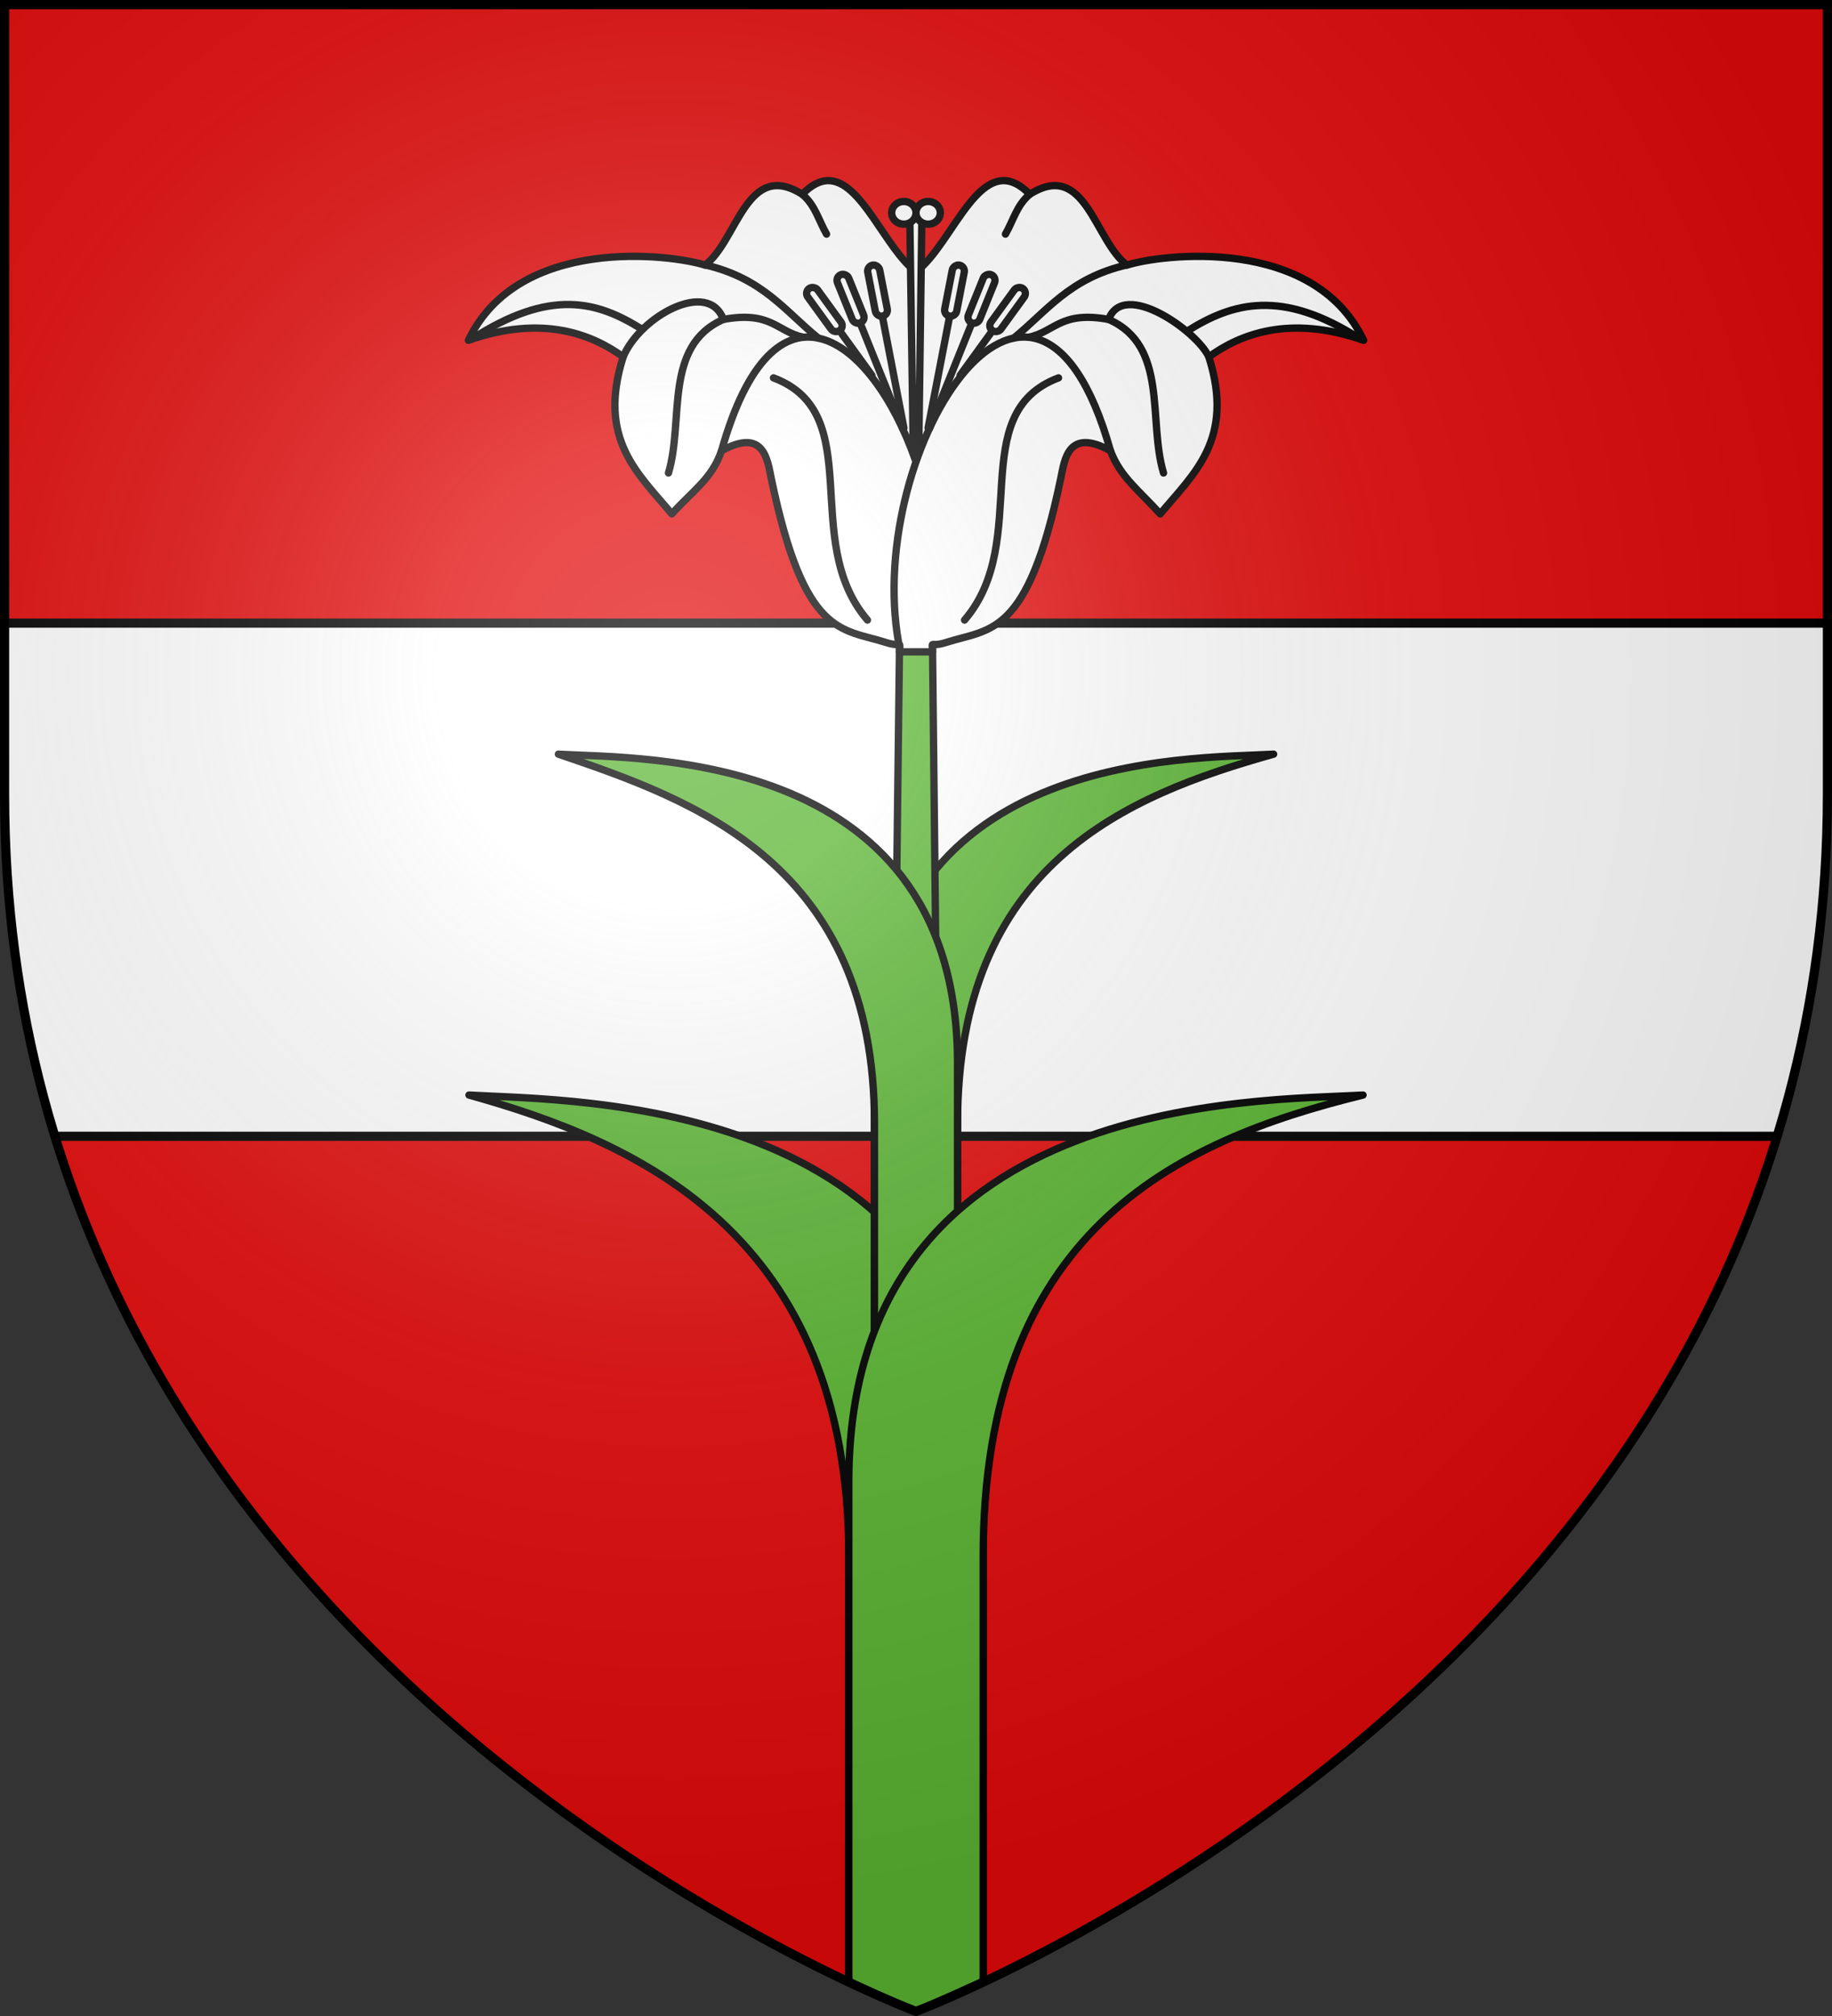 <svg xmlns="http://www.w3.org/2000/svg" xmlns:xlink="http://www.w3.org/1999/xlink" width="600" height="660" version="1.0"><rect width="100%" height="100%" fill="#333333" stroke="none"/><defs><g id="be"><path id="bd" d="M0 0v1h.5L0 0z" transform="rotate(18 3.157 -.5)"/><use xlink:href="#bd" width="810" height="540" transform="scale(-1 1)"/></g><g id="dj"><use xlink:href="#di" width="810" height="540" transform="rotate(72)"/><use xlink:href="#di" width="810" height="540" transform="rotate(144)"/></g><g id="b"><path id="a" d="M0 0v1h.5L0 0z" transform="rotate(18 3.157 -.5)"/><use xlink:href="#a" width="810" height="540" transform="scale(-1 1)"/></g><g id="c"><use xlink:href="#b" width="810" height="540" transform="rotate(72)"/><use xlink:href="#b" width="810" height="540" transform="rotate(144)"/></g><g id="di"><path id="dh" d="M0 0v1h.5L0 0z" transform="rotate(18 3.157 -.5)"/><use xlink:href="#dh" width="810" height="540" transform="scale(-1 1)"/></g><g id="f"><path id="e" d="M0 0v1h.5L0 0z" transform="rotate(18 3.157 -.5)"/><use xlink:href="#e" width="810" height="540" transform="scale(-1 1)"/></g><g id="g"><use xlink:href="#f" width="810" height="540" transform="rotate(72)"/><use xlink:href="#f" width="810" height="540" transform="rotate(144)"/></g><g id="i"><path id="h" d="M0 0v1h.5L0 0z" transform="rotate(18 3.157 -.5)"/><use xlink:href="#h" width="810" height="540" transform="scale(-1 1)"/></g><g id="j"><use xlink:href="#i" width="810" height="540" transform="rotate(72)"/><use xlink:href="#i" width="810" height="540" transform="rotate(144)"/></g><g id="l"><path id="k" d="M0 0v1h.5L0 0z" transform="rotate(18 3.157 -.5)"/><use xlink:href="#k" width="810" height="540" transform="scale(-1 1)"/></g><g id="m"><use xlink:href="#l" width="810" height="540" transform="rotate(72)"/><use xlink:href="#l" width="810" height="540" transform="rotate(144)"/></g><g id="o"><path id="n" d="M0 0v1h.5L0 0z" transform="rotate(18 3.157 -.5)"/><use xlink:href="#n" width="810" height="540" transform="scale(-1 1)"/></g><g id="p"><use xlink:href="#o" width="810" height="540" transform="rotate(72)"/><use xlink:href="#o" width="810" height="540" transform="rotate(144)"/></g><g id="r"><path id="q" d="M0 0v1h.5L0 0z" transform="rotate(18 3.157 -.5)"/><use xlink:href="#q" width="810" height="540" transform="scale(-1 1)"/></g><g id="s"><use xlink:href="#r" width="810" height="540" transform="rotate(72)"/><use xlink:href="#r" width="810" height="540" transform="rotate(144)"/></g><g id="u"><path id="t" d="M0 0v1h.5L0 0z" transform="rotate(18 3.157 -.5)"/><use xlink:href="#t" width="810" height="540" transform="scale(-1 1)"/></g><g id="v"><use xlink:href="#u" width="810" height="540" transform="rotate(72)"/><use xlink:href="#u" width="810" height="540" transform="rotate(144)"/></g><g id="x"><path id="w" d="M0 0v1h.5L0 0z" transform="rotate(18 3.157 -.5)"/><use xlink:href="#w" width="810" height="540" transform="scale(-1 1)"/></g><g id="y"><use xlink:href="#x" width="810" height="540" transform="rotate(72)"/><use xlink:href="#x" width="810" height="540" transform="rotate(144)"/></g><g id="A"><path id="z" d="M0 0v1h.5L0 0z" transform="rotate(18 3.157 -.5)"/><use xlink:href="#z" width="810" height="540" transform="scale(-1 1)"/></g><g id="B"><use xlink:href="#A" width="810" height="540" transform="rotate(72)"/><use xlink:href="#A" width="810" height="540" transform="rotate(144)"/></g><g id="D"><path id="C" d="M0 0v1h.5L0 0z" transform="rotate(18 3.157 -.5)"/><use xlink:href="#C" width="810" height="540" transform="scale(-1 1)"/></g><g id="E"><use xlink:href="#D" width="810" height="540" transform="rotate(72)"/><use xlink:href="#D" width="810" height="540" transform="rotate(144)"/></g><g id="G"><path id="F" d="M0 0v1h.5L0 0z" transform="rotate(18 3.157 -.5)"/><use xlink:href="#F" width="810" height="540" transform="scale(-1 1)"/></g><g id="H"><use xlink:href="#G" width="810" height="540" transform="rotate(72)"/><use xlink:href="#G" width="810" height="540" transform="rotate(144)"/></g><g id="df"><use xlink:href="#de" width="810" height="540" transform="rotate(72)"/><use xlink:href="#de" width="810" height="540" transform="rotate(144)"/></g><g id="K"><path id="J" d="M0 0v1h.5L0 0z" transform="rotate(18 3.157 -.5)"/><use xlink:href="#J" width="810" height="540" transform="scale(-1 1)"/></g><g id="L"><use xlink:href="#K" width="810" height="540" transform="rotate(72)"/><use xlink:href="#K" width="810" height="540" transform="rotate(144)"/></g><g id="N"><path id="M" d="M0 0v1h.5L0 0z" transform="rotate(18 3.157 -.5)"/><use xlink:href="#M" width="810" height="540" transform="scale(-1 1)"/></g><g id="O"><use xlink:href="#N" width="810" height="540" transform="rotate(72)"/><use xlink:href="#N" width="810" height="540" transform="rotate(144)"/></g><g id="de"><path id="dd" d="M0 0v1h.5L0 0z" transform="rotate(18 3.157 -.5)"/><use xlink:href="#dd" width="810" height="540" transform="scale(-1 1)"/></g><g id="R"><path id="Q" d="M0 0v1h.5L0 0z" transform="rotate(18 3.157 -.5)"/><use xlink:href="#Q" width="810" height="540" transform="scale(-1 1)"/></g><g id="S"><use xlink:href="#R" width="810" height="540" transform="rotate(72)"/><use xlink:href="#R" width="810" height="540" transform="rotate(144)"/></g><g id="dc"><use xlink:href="#db" width="810" height="540" transform="rotate(72)"/><use xlink:href="#db" width="810" height="540" transform="rotate(144)"/></g><g id="V"><path id="U" d="M0 0v1h.5L0 0z" transform="rotate(18 3.157 -.5)"/><use xlink:href="#U" width="810" height="540" transform="scale(-1 1)"/></g><g id="W"><use xlink:href="#V" width="810" height="540" transform="rotate(72)"/><use xlink:href="#V" width="810" height="540" transform="rotate(144)"/></g><g id="db"><path id="da" d="M0 0v1h.5L0 0z" transform="rotate(18 3.157 -.5)"/><use xlink:href="#da" width="810" height="540" transform="scale(-1 1)"/></g><g id="Z"><path id="Y" d="M0 0v1h.5L0 0z" transform="rotate(18 3.157 -.5)"/><use xlink:href="#Y" width="810" height="540" transform="scale(-1 1)"/></g><g id="aa"><use xlink:href="#Z" width="810" height="540" transform="rotate(72)"/><use xlink:href="#Z" width="810" height="540" transform="rotate(144)"/></g><g id="cY"><use xlink:href="#cX" width="810" height="540" transform="rotate(72)"/><use xlink:href="#cX" width="810" height="540" transform="rotate(144)"/></g><g id="ad"><path id="ac" d="M0 0v1h.5L0 0z" transform="rotate(18 3.157 -.5)"/><use xlink:href="#ac" width="810" height="540" transform="scale(-1 1)"/></g><g id="ae"><use xlink:href="#ad" width="810" height="540" transform="rotate(72)"/><use xlink:href="#ad" width="810" height="540" transform="rotate(144)"/></g><g id="ag"><path id="af" d="M0 0v1h.5L0 0z" transform="rotate(18 3.157 -.5)"/><use xlink:href="#af" width="810" height="540" transform="scale(-1 1)"/></g><g id="ah"><use xlink:href="#ag" width="810" height="540" transform="rotate(72)"/><use xlink:href="#ag" width="810" height="540" transform="rotate(144)"/></g><g id="cX"><path id="cW" d="M0 0v1h.5L0 0z" transform="rotate(18 3.157 -.5)"/><use xlink:href="#cW" width="810" height="540" transform="scale(-1 1)"/></g><g id="ak"><path id="aj" d="M0 0v1h.5L0 0z" transform="rotate(18 3.157 -.5)"/><use xlink:href="#aj" width="810" height="540" transform="scale(-1 1)"/></g><g id="al"><use xlink:href="#ak" width="810" height="540" transform="rotate(72)"/><use xlink:href="#ak" width="810" height="540" transform="rotate(144)"/></g><g id="an"><path id="am" d="M0 0v1h.5L0 0z" transform="rotate(18 3.157 -.5)"/><use xlink:href="#am" width="810" height="540" transform="scale(-1 1)"/></g><g id="ao"><use xlink:href="#an" width="810" height="540" transform="rotate(72)"/><use xlink:href="#an" width="810" height="540" transform="rotate(144)"/></g><g id="cU"><use xlink:href="#cT" width="810" height="540" transform="rotate(72)"/><use xlink:href="#cT" width="810" height="540" transform="rotate(144)"/></g><g id="ar"><path id="aq" d="M0 0v1h.5L0 0z" transform="rotate(18 3.157 -.5)"/><use xlink:href="#aq" width="810" height="540" transform="scale(-1 1)"/></g><g id="as"><use xlink:href="#ar" width="810" height="540" transform="rotate(72)"/><use xlink:href="#ar" width="810" height="540" transform="rotate(144)"/></g><g id="au"><path id="at" d="M0 0v1h.5L0 0z" transform="rotate(18 3.157 -.5)"/><use xlink:href="#at" width="810" height="540" transform="scale(-1 1)"/></g><g id="av"><use xlink:href="#au" width="810" height="540" transform="rotate(72)"/><use xlink:href="#au" width="810" height="540" transform="rotate(144)"/></g><g id="cT"><path id="cS" d="M0 0v1h.5L0 0z" transform="rotate(18 3.157 -.5)"/><use xlink:href="#cS" width="810" height="540" transform="scale(-1 1)"/></g><g id="ay"><path id="ax" d="M0 0v1h.5L0 0z" transform="rotate(18 3.157 -.5)"/><use xlink:href="#ax" width="810" height="540" transform="scale(-1 1)"/></g><g id="az"><use xlink:href="#ay" width="810" height="540" transform="rotate(72)"/><use xlink:href="#ay" width="810" height="540" transform="rotate(144)"/></g><g id="aB"><path id="aA" d="M0 0v1h.5L0 0z" transform="rotate(18 3.157 -.5)"/><use xlink:href="#aA" width="810" height="540" transform="scale(-1 1)"/></g><g id="aC"><use xlink:href="#aB" width="810" height="540" transform="rotate(72)"/><use xlink:href="#aB" width="810" height="540" transform="rotate(144)"/></g><g id="cQ"><use xlink:href="#cP" width="810" height="540" transform="rotate(72)"/><use xlink:href="#cP" width="810" height="540" transform="rotate(144)"/></g><g id="aF"><path id="aE" d="M0 0v1h.5L0 0z" transform="rotate(18 3.157 -.5)"/><use xlink:href="#aE" width="810" height="540" transform="scale(-1 1)"/></g><g id="aG"><use xlink:href="#aF" width="810" height="540" transform="rotate(72)"/><use xlink:href="#aF" width="810" height="540" transform="rotate(144)"/></g><g id="aI"><path id="aH" d="M0 0v1h.5L0 0z" transform="rotate(18 3.157 -.5)"/><use xlink:href="#aH" width="810" height="540" transform="scale(-1 1)"/></g><g id="aJ"><use xlink:href="#aI" width="810" height="540" transform="rotate(72)"/><use xlink:href="#aI" width="810" height="540" transform="rotate(144)"/></g><g id="cP"><path id="cO" d="M0 0v1h.5L0 0z" transform="rotate(18 3.157 -.5)"/><use xlink:href="#cO" width="810" height="540" transform="scale(-1 1)"/></g><g id="aM"><path id="aL" d="M0 0v1h.5L0 0z" transform="rotate(18 3.157 -.5)"/><use xlink:href="#aL" width="810" height="540" transform="scale(-1 1)"/></g><g id="aN"><use xlink:href="#aM" width="810" height="540" transform="rotate(72)"/><use xlink:href="#aM" width="810" height="540" transform="rotate(144)"/></g><g id="aP"><path id="aO" d="M0 0v1h.5L0 0z" transform="rotate(18 3.157 -.5)"/><use xlink:href="#aO" width="810" height="540" transform="scale(-1 1)"/></g><g id="aQ"><use xlink:href="#aP" width="810" height="540" transform="rotate(72)"/><use xlink:href="#aP" width="810" height="540" transform="rotate(144)"/></g><g id="cN"><use xlink:href="#cM" width="810" height="540" transform="rotate(72)"/><use xlink:href="#cM" width="810" height="540" transform="rotate(144)"/></g><g id="aT"><path id="aS" d="M0 0v1h.5L0 0z" transform="rotate(18 3.157 -.5)"/><use xlink:href="#aS" width="810" height="540" transform="scale(-1 1)"/></g><g id="aU"><use xlink:href="#aT" width="810" height="540" transform="rotate(72)"/><use xlink:href="#aT" width="810" height="540" transform="rotate(144)"/></g><g id="aW"><path id="aV" d="M0 0v1h.5L0 0z" transform="rotate(18 3.157 -.5)"/><use xlink:href="#aV" width="810" height="540" transform="scale(-1 1)"/></g><g id="aX"><use xlink:href="#aW" width="810" height="540" transform="rotate(72)"/><use xlink:href="#aW" width="810" height="540" transform="rotate(144)"/></g><g id="cM"><path id="cL" d="M0 0v1h.5L0 0z" transform="rotate(18 3.157 -.5)"/><use xlink:href="#cL" width="810" height="540" transform="scale(-1 1)"/></g><g id="ba"><path id="aZ" d="M0 0v1h.5L0 0z" transform="rotate(18 3.157 -.5)"/><use xlink:href="#aZ" width="810" height="540" transform="scale(-1 1)"/></g><g id="bb"><use xlink:href="#ba" width="810" height="540" transform="rotate(72)"/><use xlink:href="#ba" width="810" height="540" transform="rotate(144)"/></g><g id="cJ"><use xlink:href="#cI" width="810" height="540" transform="rotate(72)"/><use xlink:href="#cI" width="810" height="540" transform="rotate(144)"/></g><g id="cI"><path id="cH" d="M0 0v1h.5L0 0z" transform="rotate(18 3.157 -.5)"/><use xlink:href="#cH" width="810" height="540" transform="scale(-1 1)"/></g><g id="bf"><use xlink:href="#be" width="810" height="540" transform="rotate(72)"/><use xlink:href="#be" width="810" height="540" transform="rotate(144)"/></g><g id="cF"><use xlink:href="#cE" width="810" height="540" transform="rotate(72)"/><use xlink:href="#cE" width="810" height="540" transform="rotate(144)"/></g><g id="bi"><path id="bh" d="M0 0v1h.5L0 0z" transform="rotate(18 3.157 -.5)"/><use xlink:href="#bh" width="810" height="540" transform="scale(-1 1)"/></g><g id="bj"><use xlink:href="#bi" width="810" height="540" transform="rotate(72)"/><use xlink:href="#bi" width="810" height="540" transform="rotate(144)"/></g><g id="cE"><path id="cD" d="M0 0v1h.5L0 0z" transform="rotate(18 3.157 -.5)"/><use xlink:href="#cD" width="810" height="540" transform="scale(-1 1)"/></g><g id="bm"><path id="bl" d="M0 0v1h.5L0 0z" transform="rotate(18 3.157 -.5)"/><use xlink:href="#bl" width="810" height="540" transform="scale(-1 1)"/></g><g id="bn"><use xlink:href="#bm" width="810" height="540" transform="rotate(72)"/><use xlink:href="#bm" width="810" height="540" transform="rotate(144)"/></g><g id="bp"><path id="bo" d="M0 0v1h.5L0 0z" transform="rotate(18 3.157 -.5)"/><use xlink:href="#bo" width="810" height="540" transform="scale(-1 1)"/></g><g id="bq"><use xlink:href="#bp" width="810" height="540" transform="rotate(72)"/><use xlink:href="#bp" width="810" height="540" transform="rotate(144)"/></g><g id="cC"><use xlink:href="#cB" width="810" height="540" transform="rotate(72)"/><use xlink:href="#cB" width="810" height="540" transform="rotate(144)"/></g><g id="bt"><path id="bs" d="M0 0v1h.5L0 0z" transform="rotate(18 3.157 -.5)"/><use xlink:href="#bs" width="810" height="540" transform="scale(-1 1)"/></g><g id="bu"><use xlink:href="#bt" width="810" height="540" transform="rotate(72)"/><use xlink:href="#bt" width="810" height="540" transform="rotate(144)"/></g><g id="bw"><path id="bv" d="M0 0v1h.5L0 0z" transform="rotate(18 3.157 -.5)"/><use xlink:href="#bv" width="810" height="540" transform="scale(-1 1)"/></g><g id="bx"><use xlink:href="#bw" width="810" height="540" transform="rotate(72)"/><use xlink:href="#bw" width="810" height="540" transform="rotate(144)"/></g><g id="bz"><path id="by" d="M0 0v1h.5L0 0z" transform="rotate(18 3.157 -.5)"/><use xlink:href="#by" width="810" height="540" transform="scale(-1 1)"/></g><g id="bA"><use xlink:href="#bz" width="810" height="540" transform="rotate(72)"/><use xlink:href="#bz" width="810" height="540" transform="rotate(144)"/></g><g id="bC"><path id="bB" d="M0 0v1h.5L0 0z" transform="rotate(18 3.157 -.5)"/><use xlink:href="#bB" width="810" height="540" transform="scale(-1 1)"/></g><g id="bD"><use xlink:href="#bC" width="810" height="540" transform="rotate(72)"/><use xlink:href="#bC" width="810" height="540" transform="rotate(144)"/></g><g id="bF"><path id="bE" d="M0 0v1h.5L0 0z" transform="rotate(18 3.157 -.5)"/><use xlink:href="#bE" width="810" height="540" transform="scale(-1 1)"/></g><g id="bG"><use xlink:href="#bF" width="810" height="540" transform="rotate(72)"/><use xlink:href="#bF" width="810" height="540" transform="rotate(144)"/></g><g id="bI"><path id="bH" d="M0 0v1h.5L0 0z" transform="rotate(18 3.157 -.5)"/><use xlink:href="#bH" width="810" height="540" transform="scale(-1 1)"/></g><g id="bJ"><use xlink:href="#bI" width="810" height="540" transform="rotate(72)"/><use xlink:href="#bI" width="810" height="540" transform="rotate(144)"/></g><g id="bL"><path id="bK" d="M0 0v1h.5L0 0z" transform="rotate(18 3.157 -.5)"/><use xlink:href="#bK" width="810" height="540" transform="scale(-1 1)"/></g><g id="bM"><use xlink:href="#bL" width="810" height="540" transform="rotate(72)"/><use xlink:href="#bL" width="810" height="540" transform="rotate(144)"/></g><g id="bO"><path id="bN" d="M0 0v1h.5L0 0z" transform="rotate(18 3.157 -.5)"/><use xlink:href="#bN" width="810" height="540" transform="scale(-1 1)"/></g><g id="bP"><use xlink:href="#bO" width="810" height="540" transform="rotate(72)"/><use xlink:href="#bO" width="810" height="540" transform="rotate(144)"/></g><g id="bR"><path id="bQ" d="M0 0v1h.5L0 0z" transform="rotate(18 3.157 -.5)"/><use xlink:href="#bQ" width="810" height="540" transform="scale(-1 1)"/></g><g id="bS"><use xlink:href="#bR" width="810" height="540" transform="rotate(72)"/><use xlink:href="#bR" width="810" height="540" transform="rotate(144)"/></g><g id="bU"><path id="bT" d="M0 0v1h.5L0 0z" transform="rotate(18 3.157 -.5)"/><use xlink:href="#bT" width="810" height="540" transform="scale(-1 1)"/></g><g id="bV"><use xlink:href="#bU" width="810" height="540" transform="rotate(72)"/><use xlink:href="#bU" width="810" height="540" transform="rotate(144)"/></g><g id="bX"><path id="bW" d="M0 0v1h.5L0 0z" transform="rotate(18 3.157 -.5)"/><use xlink:href="#bW" width="810" height="540" transform="scale(-1 1)"/></g><g id="bY"><use xlink:href="#bX" width="810" height="540" transform="rotate(72)"/><use xlink:href="#bX" width="810" height="540" transform="rotate(144)"/></g><g id="ca"><path id="bZ" d="M0 0v1h.5L0 0z" transform="rotate(18 3.157 -.5)"/><use xlink:href="#bZ" width="810" height="540" transform="scale(-1 1)"/></g><g id="cb"><use xlink:href="#ca" width="810" height="540" transform="rotate(72)"/><use xlink:href="#ca" width="810" height="540" transform="rotate(144)"/></g><g id="cB"><path id="cA" d="M0 0v1h.5L0 0z" transform="rotate(18 3.157 -.5)"/><use xlink:href="#cA" width="810" height="540" transform="scale(-1 1)"/></g><g id="cy"><use xlink:href="#cx" width="810" height="540" transform="rotate(72)"/><use xlink:href="#cx" width="810" height="540" transform="rotate(144)"/></g><g id="cf"><path id="ce" d="M0 0v1h.5L0 0z" transform="rotate(18 3.157 -.5)"/><use xlink:href="#ce" width="810" height="540" transform="scale(-1 1)"/></g><g id="cg"><use xlink:href="#cf" width="810" height="540" transform="rotate(72)"/><use xlink:href="#cf" width="810" height="540" transform="rotate(144)"/></g><g id="ci"><path id="ch" d="M0 0v1h.5L0 0z" transform="rotate(18 3.157 -.5)"/><use xlink:href="#ch" width="810" height="540" transform="scale(-1 1)"/></g><g id="cj"><use xlink:href="#ci" width="810" height="540" transform="rotate(72)"/><use xlink:href="#ci" width="810" height="540" transform="rotate(144)"/></g><g id="cx"><path id="cw" d="M0 0v1h.5L0 0z" transform="rotate(18 3.157 -.5)"/><use xlink:href="#cw" width="810" height="540" transform="scale(-1 1)"/></g><g id="cm"><path id="cl" d="M0 0v1h.5L0 0z" transform="rotate(18 3.157 -.5)"/><use xlink:href="#cl" width="810" height="540" transform="scale(-1 1)"/></g><g id="cn"><use xlink:href="#cm" width="810" height="540" transform="rotate(72)"/><use xlink:href="#cm" width="810" height="540" transform="rotate(144)"/></g><g id="cp"><path id="co" d="M0 0v1h.5L0 0z" transform="rotate(18 3.157 -.5)"/><use xlink:href="#co" width="810" height="540" transform="scale(-1 1)"/></g><g id="cq"><use xlink:href="#cp" width="810" height="540" transform="rotate(72)"/><use xlink:href="#cp" width="810" height="540" transform="rotate(144)"/></g><g id="cv"><use xlink:href="#cu" width="810" height="540" transform="rotate(72)"/><use xlink:href="#cu" width="810" height="540" transform="rotate(144)"/></g><g id="cu"><path id="ct" d="M0 0v1h.5L0 0z" transform="rotate(18 3.157 -.5)"/><use xlink:href="#ct" width="810" height="540" transform="scale(-1 1)"/></g><path id="aK" d="M2.922 27.672c0-5.951 2.317-9.843 5.579-11.012 1.448-.519 3.307-.273 5.018 1.447 2.119 2.129 2.736 7.993-3.483 9.121.658-.956.619-3.081-.714-3.787-.99-.524-2.113-.253-2.676.123-.824.552-1.729 2.106-1.679 4.108H2.922z"/><path id="cs" d="M2.922 27.672c0-5.951 2.317-9.843 5.579-11.012 1.448-.519 3.307-.273 5.018 1.447 2.119 2.129 2.736 7.993-3.483 9.121.658-.956.619-3.081-.714-3.787-.99-.524-2.113-.253-2.676.123-.824.552-1.729 2.106-1.679 4.108H2.922z"/><path id="ck" d="M2.922 27.672c0-5.951 2.317-9.843 5.579-11.012 1.448-.519 3.307-.273 5.018 1.447 2.119 2.129 2.736 7.993-3.483 9.121.658-.956.619-3.081-.714-3.787-.99-.524-2.113-.253-2.676.123-.824.552-1.729 2.106-1.679 4.108H2.922z"/><path id="cd" d="M2.922 27.672c0-5.951 2.317-9.843 5.579-11.012 1.448-.519 3.307-.273 5.018 1.447 2.119 2.129 2.736 7.993-3.483 9.121.658-.956.619-3.081-.714-3.787-.99-.524-2.113-.253-2.676.123-.824.552-1.729 2.106-1.679 4.108H2.922z"/><path id="cz" d="M2.922 27.672c0-5.951 2.317-9.843 5.579-11.012 1.448-.519 3.307-.273 5.018 1.447 2.119 2.129 2.736 7.993-3.483 9.121.658-.956.619-3.081-.714-3.787-.99-.524-2.113-.253-2.676.123-.824.552-1.729 2.106-1.679 4.108H2.922z"/><path id="cc" d="M2.922 27.672c0-5.951 2.317-9.843 5.579-11.012 1.448-.519 3.307-.273 5.018 1.447 2.119 2.129 2.736 7.993-3.483 9.121.658-.956.619-3.081-.714-3.787-.99-.524-2.113-.253-2.676.123-.824.552-1.729 2.106-1.679 4.108H2.922z"/><path id="br" d="M2.922 27.672c0-5.951 2.317-9.843 5.579-11.012 1.448-.519 3.307-.273 5.018 1.447 2.119 2.129 2.736 7.993-3.483 9.121.658-.956.619-3.081-.714-3.787-.99-.524-2.113-.253-2.676.123-.824.552-1.729 2.106-1.679 4.108H2.922z"/><path id="bk" d="M2.922 27.672c0-5.951 2.317-9.843 5.579-11.012 1.448-.519 3.307-.273 5.018 1.447 2.119 2.129 2.736 7.993-3.483 9.121.658-.956.619-3.081-.714-3.787-.99-.524-2.113-.253-2.676.123-.824.552-1.729 2.106-1.679 4.108H2.922z"/><path id="bg" d="M2.922 27.672c0-5.951 2.317-9.843 5.579-11.012 1.448-.519 3.307-.273 5.018 1.447 2.119 2.129 2.736 7.993-3.483 9.121.658-.956.619-3.081-.714-3.787-.99-.524-2.113-.253-2.676.123-.824.552-1.729 2.106-1.679 4.108H2.922z"/><path id="cG" d="M2.922 27.672c0-5.951 2.317-9.843 5.579-11.012 1.448-.519 3.307-.273 5.018 1.447 2.119 2.129 2.736 7.993-3.483 9.121.658-.956.619-3.081-.714-3.787-.99-.524-2.113-.253-2.676.123-.824.552-1.729 2.106-1.679 4.108H2.922z"/><path id="dk" d="M-298.5-298.5h597V-40C298.5 246.31 0 358.5 0 358.5S-298.5 246.31-298.5-40v-258.5z"/><path id="bc" d="M2.922 27.672c0-5.951 2.317-9.843 5.579-11.012 1.448-.519 3.307-.273 5.018 1.447 2.119 2.129 2.736 7.993-3.483 9.121.658-.956.619-3.081-.714-3.787-.99-.524-2.113-.253-2.676.123-.824.552-1.729 2.106-1.679 4.108H2.922z"/><path id="cK" d="m-267.374-6.853-4.849 23.83-4.848-23.83v-44.741h-25.213v14.546h-9.698v-14.546h-14.546v-9.697h14.546v-14.546h9.698v14.546h25.213v-25.213h-14.546v-9.698h14.546v-14.546h9.697v14.546h14.546v9.698h-14.546v25.213h25.213v-14.546h9.698v14.546h14.546v9.697h-14.546v14.546h-9.698v-14.546h-25.213v44.741z" style="fill:#fcef3c;fill-opacity:1;stroke:#000;stroke-width:3.807;stroke-miterlimit:4;stroke-dasharray:none;stroke-opacity:1;display:inline"/><path id="aY" d="M2.922 27.672c0-5.951 2.317-9.843 5.579-11.012 1.448-.519 3.307-.273 5.018 1.447 2.119 2.129 2.736 7.993-3.483 9.121.658-.956.619-3.081-.714-3.787-.99-.524-2.113-.253-2.676.123-.824.552-1.729 2.106-1.679 4.108H2.922z"/><path id="aR" d="M2.922 27.672c0-5.951 2.317-9.843 5.579-11.012 1.448-.519 3.307-.273 5.018 1.447 2.119 2.129 2.736 7.993-3.483 9.121.658-.956.619-3.081-.714-3.787-.99-.524-2.113-.253-2.676.123-.824.552-1.729 2.106-1.679 4.108H2.922z"/><path id="cr" d="M2.922 27.672c0-5.951 2.317-9.843 5.579-11.012 1.448-.519 3.307-.273 5.018 1.447 2.119 2.129 2.736 7.993-3.483 9.121.658-.956.619-3.081-.714-3.787-.99-.524-2.113-.253-2.676.123-.824.552-1.729 2.106-1.679 4.108H2.922z"/><path id="aD" d="M2.922 27.672c0-5.951 2.317-9.843 5.579-11.012 1.448-.519 3.307-.273 5.018 1.447 2.119 2.129 2.736 7.993-3.483 9.121.658-.956.619-3.081-.714-3.787-.99-.524-2.113-.253-2.676.123-.824.552-1.729 2.106-1.679 4.108H2.922z"/><path id="cR" d="M2.922 27.672c0-5.951 2.317-9.843 5.579-11.012 1.448-.519 3.307-.273 5.018 1.447 2.119 2.129 2.736 7.993-3.483 9.121.658-.956.619-3.081-.714-3.787-.99-.524-2.113-.253-2.676.123-.824.552-1.729 2.106-1.679 4.108H2.922z"/><path id="aw" d="M2.922 27.672c0-5.951 2.317-9.843 5.579-11.012 1.448-.519 3.307-.273 5.018 1.447 2.119 2.129 2.736 7.993-3.483 9.121.658-.956.619-3.081-.714-3.787-.99-.524-2.113-.253-2.676.123-.824.552-1.729 2.106-1.679 4.108H2.922z"/><path id="ap" d="M2.922 27.672c0-5.951 2.317-9.843 5.579-11.012 1.448-.519 3.307-.273 5.018 1.447 2.119 2.129 2.736 7.993-3.483 9.121.658-.956.619-3.081-.714-3.787-.99-.524-2.113-.253-2.676.123-.824.552-1.729 2.106-1.679 4.108H2.922z"/><path id="cV" d="M2.922 27.672c0-5.951 2.317-9.843 5.579-11.012 1.448-.519 3.307-.273 5.018 1.447 2.119 2.129 2.736 7.993-3.483 9.121.658-.956.619-3.081-.714-3.787-.99-.524-2.113-.253-2.676.123-.824.552-1.729 2.106-1.679 4.108H2.922z"/><path id="ai" d="M2.922 27.672c0-5.951 2.317-9.843 5.579-11.012 1.448-.519 3.307-.273 5.018 1.447 2.119 2.129 2.736 7.993-3.483 9.121.658-.956.619-3.081-.714-3.787-.99-.524-2.113-.253-2.676.123-.824.552-1.729 2.106-1.679 4.108H2.922z"/><path id="ab" d="M2.922 27.672c0-5.951 2.317-9.843 5.579-11.012 1.448-.519 3.307-.273 5.018 1.447 2.119 2.129 2.736 7.993-3.483 9.121.658-.956.619-3.081-.714-3.787-.99-.524-2.113-.253-2.676.123-.824.552-1.729 2.106-1.679 4.108H2.922z"/><path id="cZ" d="M2.922 27.672c0-5.951 2.317-9.843 5.579-11.012 1.448-.519 3.307-.273 5.018 1.447 2.119 2.129 2.736 7.993-3.483 9.121.658-.956.619-3.081-.714-3.787-.99-.524-2.113-.253-2.676.123-.824.552-1.729 2.106-1.679 4.108H2.922z"/><path id="X" d="M2.922 27.672c0-5.951 2.317-9.843 5.579-11.012 1.448-.519 3.307-.273 5.018 1.447 2.119 2.129 2.736 7.993-3.483 9.121.658-.956.619-3.081-.714-3.787-.99-.524-2.113-.253-2.676.123-.824.552-1.729 2.106-1.679 4.108H2.922z"/><path id="T" d="M2.922 27.672c0-5.951 2.317-9.843 5.579-11.012 1.448-.519 3.307-.273 5.018 1.447 2.119 2.129 2.736 7.993-3.483 9.121.658-.956.619-3.081-.714-3.787-.99-.524-2.113-.253-2.676.123-.824.552-1.729 2.106-1.679 4.108H2.922z"/><path id="P" d="M2.922 27.672c0-5.951 2.317-9.843 5.579-11.012 1.448-.519 3.307-.273 5.018 1.447 2.119 2.129 2.736 7.993-3.483 9.121.658-.956.619-3.081-.714-3.787-.99-.524-2.113-.253-2.676.123-.824.552-1.729 2.106-1.679 4.108H2.922z"/><path id="I" d="M2.922 27.672c0-5.951 2.317-9.843 5.579-11.012 1.448-.519 3.307-.273 5.018 1.447 2.119 2.129 2.736 7.993-3.483 9.121.658-.956.619-3.081-.714-3.787-.99-.524-2.113-.253-2.676.123-.824.552-1.729 2.106-1.679 4.108H2.922z"/><path id="dg" d="M2.922 27.672c0-5.951 2.317-9.843 5.579-11.012 1.448-.519 3.307-.273 5.018 1.447 2.119 2.129 2.736 7.993-3.483 9.121.658-.956.619-3.081-.714-3.787-.99-.524-2.113-.253-2.676.123-.824.552-1.729 2.106-1.679 4.108H2.922z"/><path id="d" d="M2.922 27.672c0-5.951 2.317-9.843 5.579-11.012 1.448-.519 3.307-.273 5.018 1.447 2.119 2.129 2.736 7.993-3.483 9.121.658-.956.619-3.081-.714-3.787-.99-.524-2.113-.253-2.676.123-.824.552-1.729 2.106-1.679 4.108H2.922z"/><radialGradient id="dl" cx="-80" cy="-80" r="405" gradientUnits="userSpaceOnUse"><stop offset="0" style="stop-color:#fff;stop-opacity:.31"/><stop offset=".19" style="stop-color:#fff;stop-opacity:.25"/><stop offset=".6" style="stop-color:#6b6b6b;stop-opacity:.125"/><stop offset="1" style="stop-color:#000;stop-opacity:.125"/></radialGradient></defs><g transform="translate(300 300)"><use xlink:href="#dk" width="600" height="660" style="fill:#e20909"/><path d="M-298.5-96v56c0 40.817 6.096 78.081 16.5 112h564C292.404 38.081 298.5.817 298.5-40v-56h-597z" style="opacity:1;fill:#fff;fill-opacity:1;fill-rule:nonzero;stroke:none;stroke-width:84;stroke-linecap:butt;stroke-linejoin:round;stroke-miterlimit:4;stroke-dasharray:none;stroke-opacity:1"/><path d="M18 372h564M1.5 204h597" style="opacity:1;fill:none;fill-opacity:1;fill-rule:nonzero;stroke:#000;stroke-width:3;stroke-linecap:round;stroke-linejoin:round;stroke-miterlimit:4;stroke-dasharray:none;stroke-dashoffset:0;stroke-opacity:1" transform="translate(-300 -300)"/><path d="M-146.406 58.5c34.611 2.006 169.311 0 168.406 128v162.197L0 358.5l-22-9.502V209.75C-22 103.436-91.865 73.711-146.406 58.5z" style="fill:#5ab532;fill-opacity:1;fill-rule:nonzero;stroke:#000;stroke-width:2.4;stroke-linecap:round;stroke-linejoin:round;stroke-miterlimit:4;stroke-dasharray:none;stroke-dashoffset:0;stroke-opacity:1"/><path d="M117.125-53.1C89.435-51.495-14.325-54.617-13.6 49.3v124.8h27.2V67.9c0-85.051 55.34-107.482 103.525-121z" style="fill:#5ab532;fill-opacity:1;fill-rule:nonzero;stroke:#000;stroke-width:2.4;stroke-linecap:round;stroke-linejoin:round;stroke-miterlimit:4;stroke-dasharray:none;stroke-dashoffset:0;stroke-opacity:1"/><path d="M6.704 31.636 5.4-88.589H-5.4L-6.704 19.732 6.704 31.636z" style="fill:#5ab532;fill-opacity:1;fill-rule:nonzero;stroke:#000;stroke-width:2.4;stroke-linecap:round;stroke-linejoin:round;stroke-miterlimit:4;stroke-dasharray:none;stroke-dashoffset:0;stroke-opacity:1"/><path d="M-117.125-53.1c27.69 1.605 131.45-1.517 130.725 102.4v124.8h-27.2V67.9c0-85.051-58.712-105.796-103.525-121z" style="fill:#5ab532;fill-opacity:1;fill-rule:nonzero;stroke:#000;stroke-width:2.4;stroke-linecap:round;stroke-linejoin:round;stroke-miterlimit:4;stroke-dasharray:none;stroke-dashoffset:0;stroke-opacity:1"/><path d="M146.406 58.5C111.795 60.506-22.905 57.657-22 186.5v162.498L0 358.5l22-9.803V209.75C22 103.436 84.279 73.711 146.406 58.5z" style="fill:#5ab532;fill-opacity:1;fill-rule:nonzero;stroke:#000;stroke-width:2.4;stroke-linecap:round;stroke-linejoin:round;stroke-miterlimit:4;stroke-dasharray:none;stroke-dashoffset:0;stroke-opacity:1"/><path d="M263.75 362.969c-3.2.115-6.603 1.782-10.313 5.594-22.92-14.462-26.577 19.294-39.843 28.968-14.096-4.464-76.356-12.203-96.844 30.781 30.626-10.704 50.89-2.253 63.375 6.782-10.728 33.824 6.271 47.828 19.906 64.25 8.904-9.83 16.396-14.379 20.344-25.813 17.51-9.642 18.8 3.788 20.375 11.344 13.565 65.064 28.666 61.25 47.063 67.125 6.764 2.16 5.437-1.347 5.437 3.813h13.5c0-5.16-1.327-1.653 5.438-3.813 18.396-5.875 33.497-2.06 47.062-67.125 1.575-7.556 2.865-20.986 20.375-11.344 3.948 10.575 11.44 15.984 20.344 25.813 13.635-16.422 30.634-30.426 19.906-64.25 12.485-9.035 32.75-17.486 63.375-6.781-20.488-42.985-82.748-35.246-96.844-30.782-13.266-9.674-16.923-43.43-39.844-28.969-19.785-20.329-31.136 20.41-46.562 31.688-12.534-9.164-22.383-37.78-36.25-37.281z" style="fill:#fff;fill-opacity:1;fill-rule:nonzero;stroke:#000;stroke-width:3;stroke-linecap:round;stroke-linejoin:round;stroke-miterlimit:4;stroke-dasharray:none;stroke-opacity:1" transform="matrix(.8 0 0 .8 -240 -531.239)"/><path d="M-.32 177.13c-18.047-51.015-57.928-79.543-79.295-3.609" style="fill:none;fill-opacity:1;fill-rule:nonzero;stroke:#000;stroke-width:3;stroke-linecap:round;stroke-linejoin:round;stroke-miterlimit:4;stroke-dasharray:none;stroke-opacity:1" transform="matrix(.8 0 0 .8 0 -291.239)"/><path d="M-86.326 97.471c23.614 5.445 32.73 18.945 46.343 29.947M-119.888 135.086c6.995-16.663 34.899-31.916 41.03-15.322 19.672-3.563 21.883 5.003 32.748 7.31" style="fill:none;fill-opacity:1;fill-rule:nonzero;stroke:#000;stroke-width:3;stroke-linecap:round;stroke-linejoin:round;stroke-miterlimit:4;stroke-dasharray:none;stroke-opacity:1" transform="matrix(.8 0 0 .8 0 -291.239)"/><path d="M-182.026 127.88c32.353-20.975 51.524-15.515 69.559-4.275M-78.858 119.764c-24.644 10.857-16.02 41.283-22.476 62.84M-58.342 143.684c38.824 14.597 10.428 66.433 38.466 99.107M-46.576 68.562c5.333 4.423 6.762 10.799 9.956 16.292" style="fill:none;fill-opacity:1;fill-rule:nonzero;stroke:#000;stroke-width:3;stroke-linecap:round;stroke-linejoin:round;stroke-miterlimit:4;stroke-dasharray:none;stroke-opacity:1" transform="matrix(.8 0 0 .8 0 -291.239)"/><g style="stroke:#000;stroke-width:3;stroke-opacity:1" transform="rotate(-1 -16696.25 -40.918) scale(.8)"><rect width="4.978" height="21.27" x="-36.349" y="92.993" ry="2.489" style="opacity:1;fill:none;fill-opacity:1;fill-rule:nonzero;stroke:#000;stroke-width:3;stroke-linecap:round;stroke-linejoin:round;stroke-miterlimit:4;stroke-dasharray:none;stroke-opacity:1" transform="rotate(-10)"/><path d="m286.46 418.568 8.013 45.752" style="opacity:1;fill:none;fill-opacity:1;fill-rule:nonzero;stroke:#000;stroke-width:3;stroke-linecap:round;stroke-linejoin:round;stroke-miterlimit:4;stroke-dasharray:none;stroke-opacity:1" transform="translate(-300 -300)"/></g><g style="stroke:#000;stroke-width:3;stroke-opacity:1" transform="rotate(-12 -1389.43 -14.323) scale(.8)"><rect width="4.978" height="21.27" x="-36.349" y="92.993" ry="2.489" style="opacity:1;fill:none;fill-opacity:1;fill-rule:nonzero;stroke:#000;stroke-width:3;stroke-linecap:round;stroke-linejoin:round;stroke-miterlimit:4;stroke-dasharray:none;stroke-opacity:1" transform="rotate(-10)"/><path d="m286.46 418.568 8.013 45.752" style="opacity:1;fill:none;fill-opacity:1;fill-rule:nonzero;stroke:#000;stroke-width:3;stroke-linecap:round;stroke-linejoin:round;stroke-miterlimit:4;stroke-dasharray:none;stroke-opacity:1" transform="translate(-300 -300)"/></g><g style="stroke:#000;stroke-width:3;stroke-opacity:1" transform="rotate(-26 -638.396 -17.781) scale(.8)"><rect width="4.978" height="21.27" x="-36.349" y="92.993" ry="2.489" style="opacity:1;fill:none;fill-opacity:1;fill-rule:nonzero;stroke:#000;stroke-width:3;stroke-linecap:round;stroke-linejoin:round;stroke-miterlimit:4;stroke-dasharray:none;stroke-opacity:1" transform="rotate(-10)"/><path d="m286.46 418.568 3.863 22.059" style="opacity:1;fill:none;fill-opacity:1;fill-rule:nonzero;stroke:#000;stroke-width:3;stroke-linecap:round;stroke-linejoin:round;stroke-miterlimit:4;stroke-dasharray:none;stroke-opacity:1" transform="translate(-300 -300)"/></g><path d="m297.43 376.142 1.445 97.67h2.25l1.306-97.67h-5z" style="fill:#fff;fill-opacity:1;fill-rule:nonzero;stroke:#000;stroke-width:3;stroke-linecap:round;stroke-linejoin:round;stroke-miterlimit:4;stroke-opacity:1" transform="matrix(.8 0 0 .8 -240 -531.239)"/><path d="M296.416 373.88a4.978 4.639 0 1 1-9.956 0 4.978 4.639 0 1 1 9.956 0z" style="fill:#fff;fill-opacity:1;fill-rule:nonzero;stroke:#000;stroke-width:3;stroke-linecap:round;stroke-linejoin:round;stroke-miterlimit:4;stroke-dasharray:none;stroke-opacity:1" transform="matrix(.8 0 0 .8 -237.133 -529.429)"/><path d="M-6.372 255.915c-17.116-79.464 54.516-194.233 85.987-82.394" style="fill:none;fill-opacity:1;fill-rule:nonzero;stroke:#000;stroke-width:3;stroke-linecap:round;stroke-linejoin:round;stroke-miterlimit:4;stroke-dasharray:none;stroke-opacity:1" transform="matrix(.8 0 0 .8 0 -291.239)"/><path d="M86.326 97.471c-23.614 5.445-32.73 18.945-46.343 29.947M119.888 135.086c-4.86-10.535-34.894-31.819-41.03-15.322-19.672-3.563-21.883 5.003-32.748 7.31" style="fill:none;fill-opacity:1;fill-rule:nonzero;stroke:#000;stroke-width:3;stroke-linecap:round;stroke-linejoin:round;stroke-miterlimit:4;stroke-dasharray:none;stroke-opacity:1" transform="matrix(.8 0 0 .8 0 -291.239)"/><path d="M182.027 127.88c-32.354-20.975-52.63-14.779-70.665-3.538M78.858 119.764c24.644 10.857 16.02 41.283 22.476 62.84M58.342 143.684c-38.824 14.597-10.428 66.433-38.466 99.107M46.576 68.562c-5.333 4.423-6.762 10.799-9.956 16.292" style="fill:none;fill-opacity:1;fill-rule:nonzero;stroke:#000;stroke-width:3;stroke-linecap:round;stroke-linejoin:round;stroke-miterlimit:4;stroke-dasharray:none;stroke-opacity:1" transform="matrix(.8 0 0 .8 0 -291.239)"/><g style="stroke:#000;stroke-width:3;stroke-opacity:1" transform="scale(-.8 .8) rotate(-1 -20870.313 -51.152)"><rect width="4.978" height="21.27" x="-36.349" y="92.993" ry="2.489" style="opacity:1;fill:none;fill-opacity:1;fill-rule:nonzero;stroke:#000;stroke-width:3;stroke-linecap:round;stroke-linejoin:round;stroke-miterlimit:4;stroke-dasharray:none;stroke-opacity:1" transform="rotate(-10)"/><path d="m286.46 418.568 8.013 45.752" style="opacity:1;fill:none;fill-opacity:1;fill-rule:nonzero;stroke:#000;stroke-width:3;stroke-linecap:round;stroke-linejoin:round;stroke-miterlimit:4;stroke-dasharray:none;stroke-opacity:1" transform="translate(-300 -300)"/></g><g style="stroke:#000;stroke-width:3;stroke-opacity:1" transform="scale(-.8 .8) rotate(-12 -1736.789 -17.903)"><rect width="4.978" height="21.27" x="-36.349" y="92.993" ry="2.489" style="opacity:1;fill:none;fill-opacity:1;fill-rule:nonzero;stroke:#000;stroke-width:3;stroke-linecap:round;stroke-linejoin:round;stroke-miterlimit:4;stroke-dasharray:none;stroke-opacity:1" transform="rotate(-10)"/><path d="m286.46 418.568 8.013 45.752" style="opacity:1;fill:none;fill-opacity:1;fill-rule:nonzero;stroke:#000;stroke-width:3;stroke-linecap:round;stroke-linejoin:round;stroke-miterlimit:4;stroke-dasharray:none;stroke-opacity:1" transform="translate(-300 -300)"/></g><g style="stroke:#000;stroke-width:3;stroke-opacity:1" transform="scale(-.8 .8) rotate(-26 -797.995 -22.227)"><rect width="4.978" height="21.27" x="-36.349" y="92.993" ry="2.489" style="opacity:1;fill:none;fill-opacity:1;fill-rule:nonzero;stroke:#000;stroke-width:3;stroke-linecap:round;stroke-linejoin:round;stroke-miterlimit:4;stroke-dasharray:none;stroke-opacity:1" transform="rotate(-10)"/><path d="m286.46 418.568 3.863 22.059" style="opacity:1;fill:none;fill-opacity:1;fill-rule:nonzero;stroke:#000;stroke-width:3;stroke-linecap:round;stroke-linejoin:round;stroke-miterlimit:4;stroke-dasharray:none;stroke-opacity:1" transform="translate(-300 -300)"/></g><path d="M296.416 373.88a4.978 4.639 0 1 1-9.956 0 4.978 4.639 0 1 1 9.956 0z" style="fill:#fff;fill-opacity:1;fill-rule:nonzero;stroke:#000;stroke-width:3;stroke-linecap:round;stroke-linejoin:round;stroke-miterlimit:4;stroke-dasharray:none;stroke-opacity:1" transform="matrix(-.8 0 0 .8 237.133 -529.429)"/></g><use xlink:href="#dk" width="600" height="660" style="fill:url(#dl)" transform="translate(300 300)"/><use xlink:href="#dk" width="600" height="660" style="fill:none;stroke:#000;stroke-width:3" transform="translate(300 300)"/></svg>